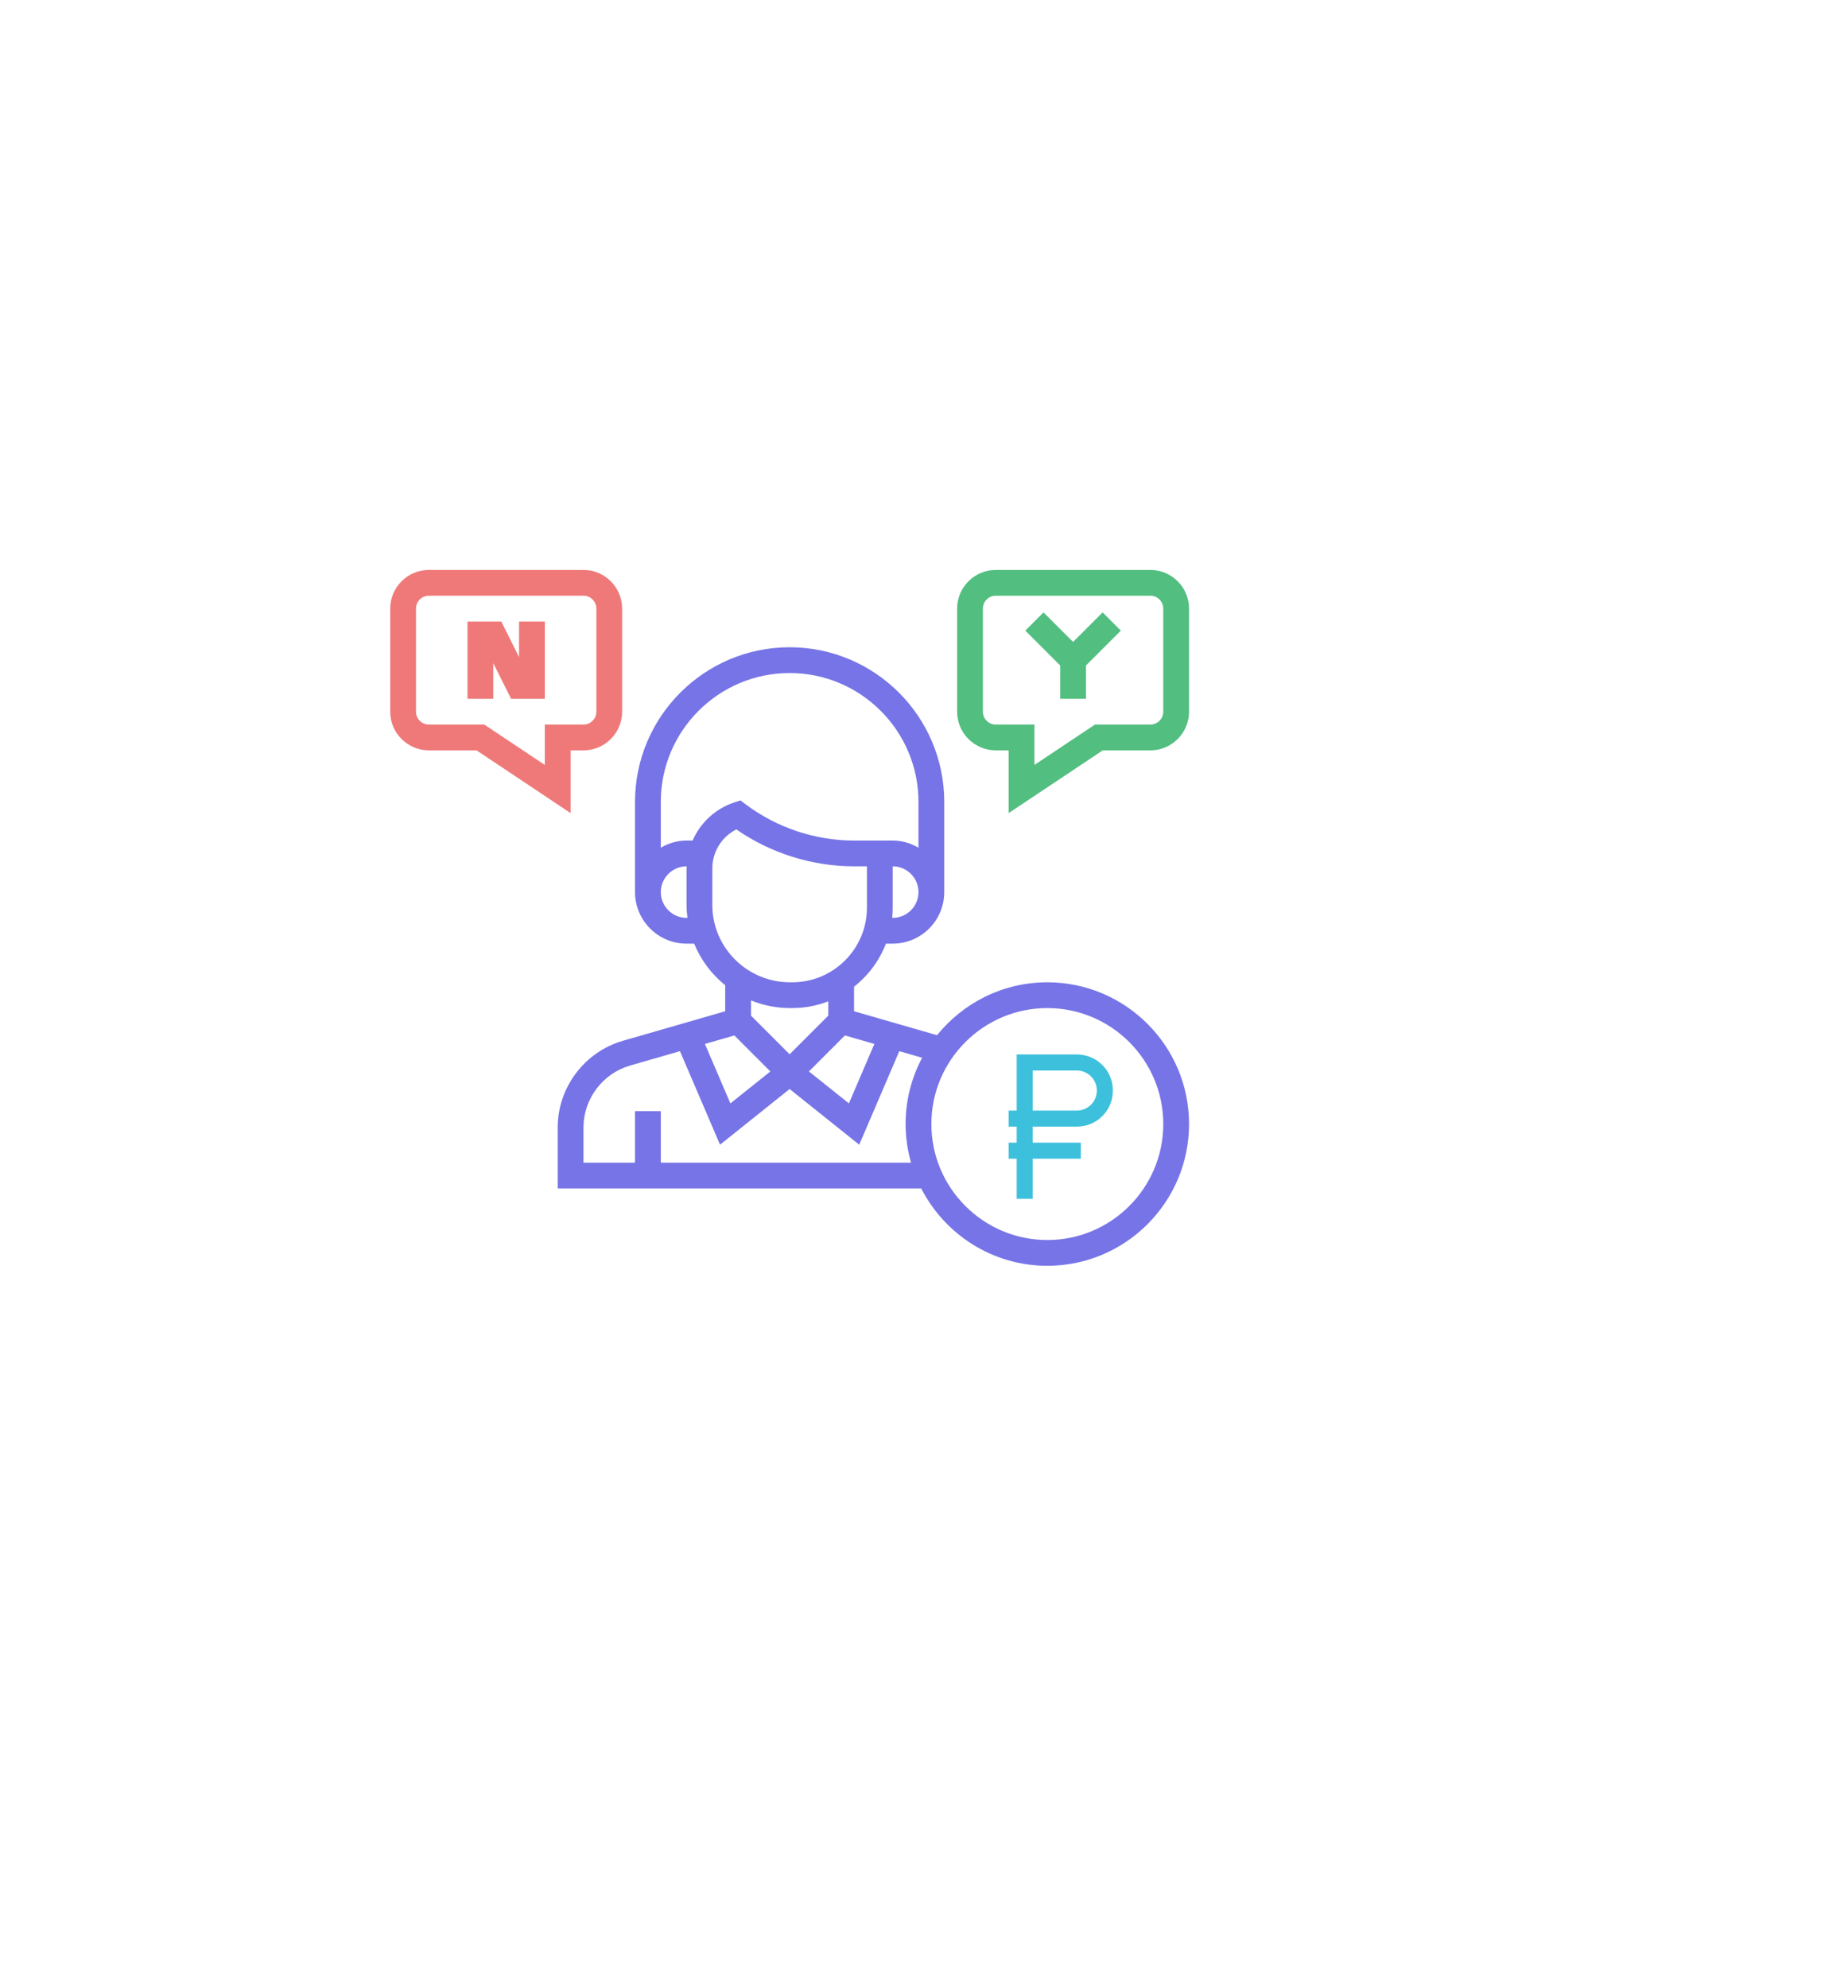 <svg width="251" height="270" viewBox="0 0 251 270" fill="none" xmlns="http://www.w3.org/2000/svg">
<g filter="url(#filter0_d)">
<path d="M93.5 20.304C103.401 14.588 115.599 14.588 125.5 20.304L186.598 55.579C196.499 61.295 202.598 71.859 202.598 83.292V153.841C202.598 165.274 196.499 175.838 186.598 181.554L125.5 216.829C115.599 222.545 103.401 222.545 93.5 216.829L32.402 181.554C22.501 175.838 16.402 165.274 16.402 153.841V83.292C16.402 71.859 22.501 61.295 32.402 55.579L93.5 20.304Z" fill="white"/>
</g>
<g opacity="0.8">
<path d="M161.5 152.649C161.5 163.263 152.864 171.899 142.25 171.899C134.788 171.899 128.318 167.622 125.125 161.399H75.75V153.111C75.75 147.685 79.392 142.848 84.605 141.341L98.5 137.333V133.795C96.652 132.311 95.192 130.372 94.284 128.149H93.25C89.389 128.149 86.25 125.01 86.25 121.149V108.899C86.25 97.32 95.67 87.899 107.25 87.899C118.83 87.899 128.25 97.32 128.25 108.899V121.149C128.25 125.01 125.111 128.149 121.25 128.149H120.329C119.435 130.472 117.927 132.484 116 133.994V137.333L127.272 140.583C130.803 136.208 136.202 133.399 142.25 133.399C152.864 133.399 161.5 142.036 161.5 152.649ZM114.758 140.616L109.87 145.504L115.298 149.846L118.76 141.77L114.758 140.616ZM124.75 121.149C124.75 119.219 123.18 117.649 121.25 117.649V123.265C121.25 123.732 121.225 124.194 121.18 124.649H121.25C123.18 124.649 124.75 123.08 124.75 121.149ZM93.373 124.649C93.299 124.075 93.25 123.493 93.25 122.899V117.933C93.25 117.837 93.269 117.746 93.273 117.649H93.25C91.32 117.649 89.75 119.219 89.75 121.149C89.75 123.08 91.32 124.649 93.25 124.649H93.373ZM99.697 108.989L100.567 108.698L101.3 109.249C105.514 112.408 110.734 114.149 116 114.149H119.5H121.25C122.531 114.149 123.716 114.52 124.75 115.122V108.899C124.75 99.25 116.899 91.399 107.25 91.399C97.6 91.399 89.75 99.25 89.75 108.899V115.122C90.784 114.52 91.969 114.149 93.25 114.149H94.069C95.115 111.764 97.111 109.851 99.697 108.989ZM107.309 133.399H107.617C113.205 133.399 117.75 128.853 117.75 123.265V117.649H116C110.316 117.649 104.679 115.875 100.014 112.637C98.031 113.631 96.75 115.667 96.75 117.933V122.899C96.75 128.69 101.487 133.399 107.309 133.399ZM102 135.855V137.925L107.25 143.175L112.5 137.925V135.981C110.981 136.565 109.339 136.899 107.617 136.899H107.309C105.43 136.899 103.64 136.523 102 135.855ZM95.742 141.771L99.204 149.848L104.632 145.506L99.744 140.618L95.742 141.771ZM123.745 157.899C123.271 156.228 123 154.471 123 152.649C123 149.396 123.817 146.334 125.249 143.644L122.146 142.75L116.702 155.453L107.25 147.891L97.798 155.453L92.354 142.75L85.576 144.706C81.85 145.779 79.25 149.237 79.25 153.111V157.899H86.25V150.899H89.75V157.899H123.745ZM158 152.649C158 143.964 150.934 136.899 142.25 136.899C133.566 136.899 126.5 143.964 126.5 152.649C126.5 161.335 133.566 168.399 142.25 168.399C150.934 168.399 158 161.335 158 152.649Z" fill="#5451E0"/>
<path fill-rule="evenodd" clip-rule="evenodd" d="M53 96.65V82.65C53 79.756 55.355 77.4 58.25 77.4H79.25C82.144 77.4 84.5 79.756 84.5 82.65V96.65C84.5 99.545 82.144 101.9 79.25 101.9H77.5V110.421L64.72 101.9H58.25C55.355 101.9 53 99.545 53 96.65ZM58.25 98.4C57.286 98.4 56.5 97.615 56.5 96.65V82.65C56.5 81.686 57.286 80.9 58.25 80.9H79.25C80.214 80.9 81 81.686 81 82.65V96.65C81 97.615 80.214 98.4 79.25 98.4H74V103.88L65.78 98.4H58.25ZM67 90.063L69.418 94.9H74V84.4H70.5V89.237L68.082 84.4H63.5V94.9H67V90.063Z" fill="#EB5757"/>
<path fill-rule="evenodd" clip-rule="evenodd" d="M161.498 82.65V96.65C161.498 99.545 159.143 101.9 156.248 101.9H149.778L136.998 110.421V101.9H135.248C132.354 101.9 129.998 99.545 129.998 96.65V82.65C129.998 79.756 132.354 77.4 135.248 77.4H156.248C159.143 77.4 161.498 79.756 161.498 82.65ZM156.248 80.9C157.212 80.9 157.998 81.686 157.998 82.65V96.65C157.998 97.615 157.212 98.4 156.248 98.4H148.718L140.498 103.88V98.4H135.248C134.284 98.4 133.498 97.615 133.498 96.65V82.65C133.498 81.686 134.284 80.9 135.248 80.9H156.248ZM145.748 87.176L141.735 83.163L139.261 85.638L143.998 90.375V94.9H147.498V90.375L152.235 85.638L149.761 83.163L145.748 87.176Z" fill="#27AE60"/>
<path d="M136.998 150.821H138.087V143.199H146.254C148.976 143.199 151.154 145.377 151.154 148.099C151.154 150.821 148.976 152.999 146.254 152.999H140.265V155.177H146.798V157.355H140.265V162.799H138.087V157.355H136.998V155.177H138.087V152.999H136.998V150.821ZM146.254 145.377H140.265V150.821H146.254C146.976 150.821 147.668 150.535 148.179 150.024C148.689 149.514 148.976 148.821 148.976 148.099C148.976 147.377 148.689 146.685 148.179 146.174C147.668 145.664 146.976 145.377 146.254 145.377Z" fill="#0CB0D3"/>
</g>
<defs>
<filter id="filter0_d" x="0.402" y="0.017" width="250.195" height="269.099" filterUnits="userSpaceOnUse" color-interpolation-filters="sRGB">
<feFlood flood-opacity="0" result="BackgroundImageFix"/>
<feColorMatrix in="SourceAlpha" type="matrix" values="0 0 0 0 0 0 0 0 0 0 0 0 0 0 0 0 0 0 127 0"/>
<feOffset dx="16" dy="16"/>
<feGaussianBlur stdDeviation="16"/>
<feColorMatrix type="matrix" values="0 0 0 0 0.871 0 0 0 0 0.847 0 0 0 0 0.894 0 0 0 0.6 0"/>
<feBlend mode="normal" in2="BackgroundImageFix" result="effect1_dropShadow"/>
<feBlend mode="normal" in="SourceGraphic" in2="effect1_dropShadow" result="shape"/>
</filter>
</defs>
</svg>
